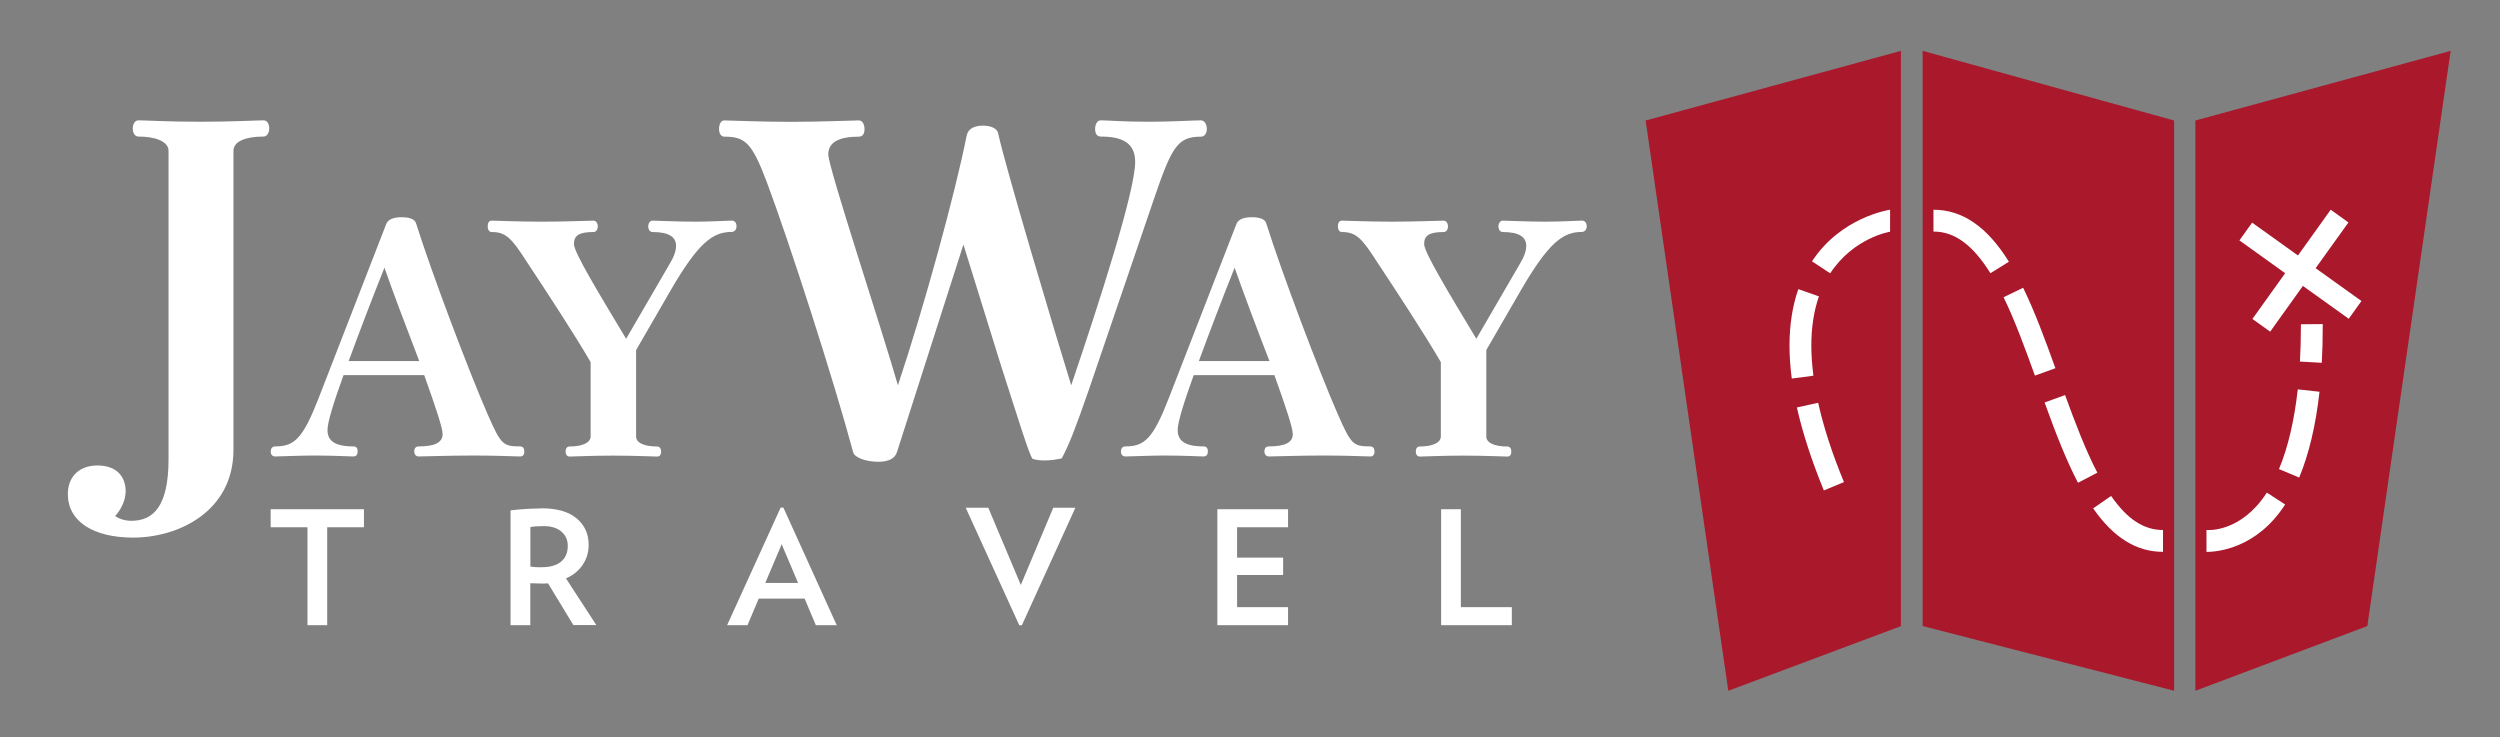 <?xml version="1.0" encoding="UTF-8"?>
<svg xmlns="http://www.w3.org/2000/svg" version="1.1" viewBox="0 0 263.44 77.67">
  <rect x="0" y="0" width="263.44" height="77.67" fill="#808080" stroke="none"/>
  <defs>
    <style>
      .cls-1 {
        fill: #fff;
      }

      .cls-2 {
        fill: #AA182C;
      }
    </style>
  </defs>
  <!-- Generator: Adobe Illustrator 28.7.1, SVG Export Plug-In . SVG Version: 1.2.0 Build 142)  -->
  <g>
    <g id="Layer_1">
      <g>
        <g>
          <path class="cls-1" d="M14.04,56.13c-4,0-6.39-1.52-6.39-4.08,0-1.58.98-2.52,2.62-2.52,2.15,0,2.47,1.39,2.47,2.22,0,.76-.37,1.63-.97,2.27l-.39.42.46.33c.25.18.95.59,2,.59,2.98,0,4.42-2.29,4.42-6.99V15.9c0-1.24-1.41-2.01-3.67-2.01-.03-.02-.1-.13-.1-.36,0-.2.08-.34.11-.36.21,0,.61.02,1.15.04,1.16.04,3.1.11,5.38.11s4.35-.07,5.54-.12c.52-.02.9-.03,1.1-.03.03.02.1.13.1.35,0,.2-.08.34-.11.36h-.01c-2.31,0-3.65.73-3.65,2.01v31.48c0,6.01-5.22,8.75-10.06,8.75Z"/>
          <path class="cls-1" d="M17.01,13.76c1.11.04,2.53.07,4.12.07s3.05-.03,4.18-.07c-1.56.59-1.71,1.71-1.71,2.14v31.48c0,2.65-1.04,4.75-3.08,6.25-1.31.96-2.99,1.62-4.76,1.87,2-.86,3-3.25,3-7.12V15.9c0-.82-.49-1.67-1.75-2.14M10.27,50.04c1.31,0,1.97.58,1.97,1.72,0,.63-.33,1.39-.84,1.93l-.78.83.93.66c.16.11.33.21.52.3-2.48-.41-3.91-1.62-3.91-3.43,0-1.3.75-2.02,2.12-2.02M27.77,12.68c-.65,0-3.27.15-6.64.15s-5.84-.15-6.54-.15c-.4,0-.6.45-.6.85,0,.45.2.86.6.86,1.76,0,3.17.5,3.17,1.51v32.49c0,4.98-1.61,6.49-3.92,6.49-.75,0-1.36-.25-1.71-.5.7-.76,1.11-1.76,1.11-2.61,0-1.51-.91-2.72-2.97-2.72-1.91,0-3.12,1.16-3.12,3.02,0,2.87,2.67,4.58,6.89,4.58,4.78,0,10.56-2.77,10.56-9.25V15.9c0-1.06,1.41-1.51,3.17-1.51.4,0,.6-.45.6-.86,0-.45-.2-.85-.6-.85h0Z"/>
        </g>
        <g>
          <path class="cls-1" d="M44.16,47.5c.07,0,.15,0,.22,0,1.83,0,2.77-.61,2.77-1.76,0-.65-.52-2.32-1.97-6.38l-.12-.33h-9.2l-.12.33c-1.54,4.25-1.72,5.43-1.72,5.95,0,2.19,2.34,2.23,3.17,2.23,0,0,0,.02,0,.03-.06.01-.15.02-.27.02-.14,0-.32,0-.53-.02-.74-.03-1.87-.08-3.33-.08-.92,0-2.1.04-2.98.07-.5.02-.9.03-1.07.03,2.5-.06,3.46-1.42,5.05-5.52l7.09-18.26c.13-.37.78-.42,1.16-.42.3,0,.99.03,1.06.33,1.73,5.48,5.65,15.8,7.54,20.11,1.43,3.25,1.77,3.72,3.88,3.72,0,.02-.02.04-.02.06-.16,0-.42-.01-.78-.02-.83-.03-2.23-.08-4.07-.08s-3.63.05-4.76.08c-.5.01-.86.02-1.03.02v-.11ZM40.05,28.03c-1.15,2.87-2.39,6.09-3.78,9.85l-.25.67h8.89l-.26-.68c-1.66-4.32-2.9-7.62-3.66-9.82l-.44-1.26-.5,1.24Z"/>
          <path class="cls-1" d="M42.31,23.89c.35,0,.53.04.62.07,1.73,5.47,5.64,15.76,7.53,20.07.63,1.43,1.06,2.38,1.56,2.99-.61-.01-1.31-.02-2.09-.02-.92,0-1.85.01-2.69.03.32-.4.42-.86.42-1.29,0-.74-.49-2.33-2-6.54l-.05-.14h.04l-.52-1.36c-1.66-4.32-2.89-7.62-3.66-9.81l-.64-1.83.8-2.06c.05-.03.24-.11.69-.11M33.62,44.43c-.08.42-.11.69-.11.89,0,.57.13,1.18.57,1.69-.32,0-.66,0-1.02,0s-.74,0-1.13.02c.61-.58,1.14-1.42,1.68-2.58M42.31,22.89c-.88,0-1.45.25-1.62.74l-7.09,18.26c-1.66,4.27-2.54,5.15-4.58,5.15-.32,0-.49.21-.49.53,0,.35.18.53.49.53.49,0,2.61-.1,4.05-.1,2.19,0,3.6.1,4.16.1.32,0,.46-.21.46-.53,0-.35-.14-.53-.46-.53-2.01,0-2.72-.63-2.72-1.73,0-.85.71-3.07,1.69-5.78h8.5c1.16,3.24,1.94,5.54,1.94,6.21,0,.92-.88,1.3-2.5,1.3-.32,0-.49.18-.49.53,0,.32.18.53.49.53.53,0,3.17-.1,5.78-.1s4.34.1,4.87.1c.32,0,.46-.18.46-.53,0-.32-.14-.53-.46-.53-1.8,0-2.01-.21-3.42-3.42-1.97-4.51-5.85-14.77-7.51-20.03-.1-.42-.53-.7-1.55-.7h0ZM36.74,38.05c1.09-2.96,2.4-6.42,3.77-9.84.85,2.43,2.19,5.99,3.67,9.84h-7.44Z"/>
        </g>
        <g>
          <path class="cls-1" d="M60.11,47.54c1.63-.02,2.63-.61,2.63-1.56v-7.96l-.07-.12c-1.29-2.22-3.58-5.82-6.82-10.71-1.55-2.44-2.32-3.23-3.96-3.25,0-.03-.01-.06-.01-.1s0-.07,0-.1c.18,0,.47.01.85.02.97.03,2.6.08,4.35.08s3.39-.05,4.44-.08c.44-.01.77-.02.95-.02-.01.01,0,.05,0,.1,0,.08-.02.12-.02.13-.07,0-.14,0-.22,0-1.13,0-2.26.27-2.26,1.74,0,.87,1.45,3.37,5,9.29l1,1.67,4.97-8.56c.52-.85.77-1.58.77-2.22,0-.88-.51-1.93-2.93-1.95,0-.01,0-.05,0-.1,0-.08.02-.12.03-.13.13.03.47.04.92.06.88.03,2.16.08,3.63.08.92,0,1.97-.04,2.74-.07.44-.02.79-.03.96-.03,0,0,0,0,0,0,.01,0,.02.04.02.1s-.02.1-.02.11h-.02c-2.35,0-4,1.55-6.8,6.34l-3.73,6.46v9.23c0,.46.26,1.53,2.63,1.56v.06c-.15,0-.38-.01-.68-.02-.84-.03-2.24-.08-3.89-.08s-2.91.05-3.78.08c-.31.01-.56.02-.72.02v-.06Z"/>
          <path class="cls-1" d="M54.27,24.32c.83.02,1.81.04,2.83.04s1.96-.02,2.81-.04c-.26.33-.42.78-.42,1.4,0,1.01,1.32,3.29,5.07,9.55l.57.95.87,1.45.04-.08v8.41c0,.21.04.63.34,1.03-.54-.01-1.14-.02-1.77-.02s-1.18,0-1.71.02c.24-.32.35-.68.35-1.03v-8.1l-.14-.23c-1.29-2.22-3.59-5.83-6.83-10.72-.76-1.19-1.36-2.05-2.02-2.62M71.62,24.33c.54.01,1.14.02,1.77.02.28,0,.57,0,.86-.01-.67.47-1.34,1.16-2.06,2.1.03-.19.05-.37.05-.55,0-.38-.09-1.03-.62-1.56M77.09,23.25c-.49,0-2.26.11-3.7.11-2.22,0-4.02-.11-4.62-.11-.28,0-.46.28-.46.6,0,.35.18.6.46.6,1.66,0,2.47.49,2.47,1.45,0,.53-.21,1.16-.71,1.97l-4.55,7.83c-2.86-4.76-5.5-9.1-5.5-9.98s.49-1.27,2.05-1.27c.28,0,.46-.25.46-.6,0-.32-.18-.6-.46-.6-.53,0-2.93.11-5.43.11s-4.76-.11-5.29-.11c-.28,0-.42.25-.42.6,0,.32.14.6.42.6,1.45,0,2.08.6,3.63,3.03,2.08,3.14,5.15,7.83,6.8,10.68v7.83c0,.71-.99,1.06-2.22,1.06-.28,0-.42.21-.42.53,0,.28.14.53.42.53.49,0,2.26-.1,4.58-.1s4.2.1,4.65.1c.28,0,.42-.21.42-.53,0-.28-.14-.53-.42-.53-1.23,0-2.22-.32-2.22-1.06v-9.1l3.67-6.35c2.82-4.83,4.34-6.1,6.38-6.1.35,0,.53-.28.53-.6,0-.35-.18-.6-.53-.6h0Z"/>
        </g>
        <g>
          <path class="cls-1" d="M92.56,48.14c-1.31,0-2.14-.45-2.18-.63-1.93-7.19-6.61-21.84-9.12-28.52-1.52-4.01-2.3-5.1-4.94-5.1,0-.01-.05-.12-.05-.3,0-.25.07-.39.1-.42.15.02.58.03,1.17.05,1.31.04,3.51.12,5.78.12s4.5-.07,5.89-.12c.64-.02,1.1-.03,1.3-.03.02.02.1.15.1.41,0,.2-.04.29-.06.3-3.12,0-3.76,1.29-3.76,2.36,0,.88,1.57,5.9,4.15,14.08,1.3,4.13,2.54,8.03,3.22,10.4l.44,1.55.51-1.53c2.74-8.22,6.06-20.29,7.26-26.36.11-.54.72-.65,1.22-.65.65,0,1.08.21,1.12.4.72,3.42,6.07,21.3,7.71,26.61l.46,1.47.49-1.46c4.49-13.25,6.76-21.22,6.76-23.7,0-3.17-3.1-3.17-4.12-3.17-.06-.02-.1-.1-.1-.3,0-.25.08-.39.11-.41.22,0,.54.02.97.04.88.04,2.21.11,4.1.11,1.54,0,3.2-.07,4.3-.11.56-.02.98-.04,1.18-.04.01.01.1.15.1.41,0,.2-.08.3-.1.3-2.8,0-3.52,1.28-5.4,6.78-1.87,5.45-3.33,9.76-4.5,13.19-3.08,9.07-4.08,12.01-5.12,13.99-.5.1-1.03.16-1.49.16-.36,0-.67-.03-.93-.1-.3-.6-1.13-3.18-2.16-6.39l-1.06-3.3-4.39-14.13-7.47,23.34c-.17.59-.9.71-1.49.71Z"/>
          <path class="cls-1" d="M78.38,13.74c1.31.04,3.09.09,4.92.09,1.69,0,3.45-.04,4.81-.08-1.55.58-1.84,1.73-1.84,2.5,0,.92,1.33,5.25,4.17,14.22,1.3,4.13,2.54,8.03,3.21,10.4l.89,3.1,1.02-3.06c2.75-8.24,6.08-20.34,7.27-26.42.05-.23.57-.25.73-.25.35,0,.56.07.65.11.81,3.72,6.02,21.11,7.7,26.54l.84,2.72c-.64,1.76-1.11,2.91-1.56,3.79-.4.07-.8.11-1.15.11-.21,0-.41-.01-.58-.04-.35-.84-1.11-3.22-2.04-6.12-.32-.99-.67-2.08-1.05-3.27l-3.92-12.62-.94-3.03-.97,3.02-7,21.86c-.09.31-.85.33-1,.33-.88,0-1.53-.23-1.73-.37-1.95-7.23-6.61-21.8-9.1-28.46-1.12-2.95-1.92-4.45-3.35-5.07M124.53,13.75c-1.7.76-2.48,2.78-3.84,6.75-1.53,4.44-2.78,8.13-3.82,11.2,2.5-7.86,3.76-12.77,3.76-14.65,0-1.22-.42-2.61-2.13-3.27.71.02,1.57.04,2.59.04,1.18,0,2.43-.04,3.45-.08M126.56,12.68c-.6,0-3.17.15-5.48.15-2.82,0-4.38-.15-5.08-.15-.4,0-.6.45-.6.91,0,.5.2.8.6.8,2.31,0,3.62.7,3.62,2.67,0,3.07-3.72,14.63-6.74,23.54-1.76-5.68-6.99-23.19-7.7-26.56-.1-.5-.75-.8-1.61-.8s-1.56.3-1.71,1.06c-1.16,5.88-4.42,17.85-7.24,26.3-1.76-6.14-7.34-22.94-7.34-24.34,0-1.31,1.21-1.86,3.22-1.86.4,0,.6-.3.6-.8,0-.45-.2-.91-.6-.91-.65,0-4.02.15-7.19.15s-6.34-.15-6.99-.15c-.35,0-.55.4-.55.91,0,.45.2.8.55.8,2.21,0,2.92.65,4.48,4.78,2.41,6.44,7.09,20.97,9.1,28.47.15.6,1.41,1.01,2.67,1.01,1.06,0,1.76-.35,1.96-1.06l6.99-21.83,3.92,12.62c1.96,6.09,3.02,9.56,3.37,9.96.37.12.8.17,1.25.17.65,0,1.31-.1,1.82-.22,1.51-2.77,2.82-7.24,9.76-27.46,1.86-5.43,2.47-6.44,4.93-6.44.35,0,.6-.35.6-.8,0-.5-.25-.91-.6-.91h0Z"/>
        </g>
        <g>
          <path class="cls-1" d="M133.75,47.5c.07,0,.15,0,.22,0,1.83,0,2.77-.61,2.77-1.76,0-.65-.52-2.32-1.97-6.38l-.12-.33h-9.2l-.12.33c-1.54,4.25-1.72,5.43-1.72,5.95,0,2.19,2.34,2.23,3.17,2.23,0,0,0,.02,0,.03-.06.01-.15.02-.27.02-.14,0-.32,0-.53-.02-.74-.03-1.87-.08-3.33-.08-.92,0-2.1.04-2.98.07-.5.02-.9.03-1.07.03,2.5-.06,3.46-1.42,5.05-5.52l7.09-18.26c.13-.37.78-.42,1.16-.42.3,0,.99.03,1.06.33,1.73,5.48,5.65,15.8,7.54,20.11,1.43,3.25,1.77,3.72,3.88,3.72,0,.02-.02.04-.02.06-.16,0-.42-.01-.78-.02-.83-.03-2.23-.08-4.07-.08s-3.63.05-4.76.08c-.5.01-.86.02-1.03.02v-.11ZM129.64,28.03c-1.15,2.86-2.39,6.08-3.78,9.85l-.25.67h8.89l-.26-.68c-1.67-4.33-2.9-7.64-3.66-9.82l-.44-1.26-.5,1.24Z"/>
          <path class="cls-1" d="M131.9,23.89c.35,0,.53.04.62.07,1.73,5.47,5.64,15.76,7.53,20.07.63,1.43,1.06,2.38,1.56,2.99-.61-.01-1.31-.02-2.09-.02-.92,0-1.85.01-2.69.03.32-.4.42-.86.42-1.29,0-.74-.49-2.33-2-6.54l-.05-.14h.04l-.52-1.36c-1.67-4.33-2.9-7.63-3.65-9.81l-.64-1.83.8-2.05c.05-.03.24-.11.69-.11M123.21,44.43c-.08.42-.11.69-.11.89,0,.57.13,1.18.57,1.69-.32,0-.66,0-1.02,0s-.74,0-1.13.02c.61-.58,1.14-1.42,1.68-2.58M131.9,22.89c-.88,0-1.45.25-1.62.74l-7.09,18.26c-1.66,4.27-2.54,5.15-4.58,5.15-.32,0-.49.21-.49.53,0,.35.18.53.49.53.49,0,2.61-.1,4.05-.1,2.19,0,3.6.1,4.16.1.32,0,.46-.21.46-.53,0-.35-.14-.53-.46-.53-2.01,0-2.72-.63-2.72-1.73,0-.85.71-3.07,1.69-5.78h8.5c1.16,3.24,1.94,5.54,1.94,6.21,0,.92-.88,1.3-2.5,1.3-.32,0-.49.18-.49.53,0,.32.18.53.49.53.53,0,3.17-.1,5.78-.1s4.34.1,4.87.1c.32,0,.46-.18.46-.53,0-.32-.14-.53-.46-.53-1.8,0-2.01-.21-3.42-3.42-1.97-4.51-5.85-14.77-7.51-20.03-.1-.42-.53-.7-1.55-.7h0ZM126.33,38.05c1.09-2.96,2.4-6.42,3.77-9.84.85,2.43,2.18,5.99,3.67,9.84h-7.44Z"/>
        </g>
        <g>
          <path class="cls-1" d="M149.7,47.54c1.63-.02,2.63-.61,2.63-1.56v-7.96l-.07-.12c-1.29-2.21-3.58-5.82-6.82-10.71-1.55-2.44-2.32-3.23-3.96-3.25,0-.03-.01-.06-.01-.1s0-.07,0-.1c.18,0,.47.01.85.02.97.03,2.6.08,4.35.08s3.39-.05,4.44-.08c.44-.01.77-.02.95-.02-.01.01,0,.05,0,.1,0,.08-.02.12-.02.13-.07,0-.14,0-.22,0-1.13,0-2.26.27-2.26,1.74,0,.87,1.45,3.37,5.01,9.29l1,1.66,4.97-8.56c.52-.85.77-1.58.77-2.22,0-.88-.51-1.93-2.93-1.95,0-.01,0-.05,0-.1,0-.08.02-.12.03-.13.13.03.47.04.92.06.88.03,2.16.08,3.63.08.92,0,1.97-.04,2.74-.07.44-.02.79-.03.96-.03,0,0,0,0,0,0,.01,0,.02.04.02.1s-.02.1-.02.11h-.02c-2.35,0-4,1.55-6.8,6.34l-3.73,6.46v9.23c0,.46.26,1.53,2.63,1.56v.06c-.15,0-.38-.01-.68-.02-.84-.03-2.24-.08-3.89-.08s-2.91.05-3.78.08c-.31.01-.56.02-.72.02v-.06Z"/>
          <path class="cls-1" d="M143.86,24.32c.83.02,1.81.04,2.83.04s1.96-.02,2.81-.04c-.26.33-.42.78-.42,1.4,0,1.01,1.32,3.29,5.08,9.55l.57.94.87,1.45.04-.08v8.41c0,.21.04.63.34,1.03-.54-.01-1.14-.02-1.77-.02s-1.18,0-1.71.02c.24-.32.35-.68.35-1.03v-8.1l-.14-.23c-1.29-2.22-3.59-5.83-6.83-10.72-.76-1.19-1.36-2.05-2.02-2.62M161.21,24.33c.54.01,1.14.02,1.77.02.28,0,.57,0,.86-.01-.67.47-1.34,1.16-2.06,2.1.03-.19.05-.37.05-.55,0-.38-.09-1.03-.62-1.56M166.68,23.25c-.49,0-2.26.11-3.7.11-2.22,0-4.02-.11-4.62-.11-.28,0-.46.28-.46.6,0,.35.18.6.46.6,1.66,0,2.47.49,2.47,1.45,0,.53-.21,1.16-.71,1.97l-4.55,7.83c-2.86-4.76-5.5-9.1-5.5-9.98s.49-1.27,2.05-1.27c.28,0,.46-.25.46-.6,0-.32-.18-.6-.46-.6-.53,0-2.93.11-5.43.11s-4.76-.11-5.29-.11c-.28,0-.42.25-.42.6,0,.32.14.6.42.6,1.45,0,2.08.6,3.63,3.03,2.08,3.14,5.15,7.83,6.8,10.68v7.83c0,.71-.99,1.06-2.22,1.06-.28,0-.42.21-.42.53,0,.28.14.53.42.53.49,0,2.26-.1,4.58-.1s4.2.1,4.65.1c.28,0,.42-.21.42-.53,0-.28-.14-.53-.42-.53-1.23,0-2.22-.32-2.22-1.06v-9.1l3.67-6.35c2.82-4.83,4.34-6.1,6.38-6.1.35,0,.53-.28.53-.6,0-.35-.18-.6-.53-.6h0Z"/>
        </g>
        <g>
          <g>
            <polygon class="cls-1" points="32.91 65.38 32.91 55.06 29.03 55.06 29.03 54.16 37.86 54.16 37.86 55.06 33.99 55.06 33.99 65.38 32.91 65.38"/>
            <path class="cls-1" d="M33.49,54.66v10.22h-.08v-10.22h.08M38.36,53.66h-9.84v1.9h3.88v10.32h2.08v-10.32h3.87v-1.9h0Z"/>
          </g>
          <g>
            <path class="cls-1" d="M60.7,65.38l-2.68-4.43-.31.03c-.14.01-.34.02-.61.02s-.67-.01-1.2-.03l-.52-.02v4.44h-1.08v-11.16c.92-.1,1.84-.15,2.72-.15,1.53,0,2.68.32,3.42.95.73.62,1.08,1.4,1.08,2.4,0,.69-.18,1.29-.54,1.83-.37.54-.87.95-1.55,1.25l-.54.24,3.02,4.64h-1.21ZM57.29,54.95c-.64,0-1.13.04-1.5.11l-.4.08v5.02l.44.06c.36.05.78.07,1.27.07,1.01,0,1.8-.24,2.36-.71.58-.49.88-1.18.88-2.04,0-.77-.29-1.41-.85-1.89-.54-.46-1.28-.69-2.18-.69Z"/>
            <path class="cls-1" d="M55.34,54.64l-.45.09v10.15h-.08v-10.2c.18-.02.36-.03.54-.04M59.4,54.98c.27.12.51.26.71.43.62.52.91,1.17.91,2.02,0,.59-.15,1.1-.45,1.55-.05.08-.11.16-.17.23.28-.48.43-1.05.43-1.68,0-.91-.35-1.7-1.03-2.27-.12-.1-.25-.2-.39-.28M60.84,64.65l.15.23h-.01l-.14-.23M57.02,53.58c-1.04,0-2.12.07-3.22.2v12.1h2.08v-4.42c.53.02.94.03,1.22.03s.51,0,.65-.02l2.67,4.4h2.42l-3.2-4.92c.76-.33,1.34-.81,1.76-1.43.42-.62.63-1.32.63-2.11,0-1.15-.42-2.07-1.26-2.78-.84-.71-2.09-1.07-3.74-1.07h0ZM57.09,59.78c-.46,0-.86-.02-1.2-.07v-4.17c.33-.07.8-.1,1.4-.1.79,0,1.41.19,1.86.57.45.38.68.89.68,1.51,0,.71-.23,1.26-.7,1.66-.47.39-1.14.59-2.03.59h0Z"/>
          </g>
          <g>
            <path class="cls-1" d="M86.31,65.38l-1.18-2.8h-5.5l-1.18,2.8h-1.04l5.01-11.01,4.99,11.01h-1.09ZM79.89,61.93h4.98l-2.49-5.86-2.49,5.86Z"/>
            <path class="cls-1" d="M82.56,53.49h-.3l-5.64,12.39h2.15l1.18-2.8h4.84l1.18,2.8h2.2l-5.62-12.39h0ZM80.64,61.43l1.73-4.08,1.73,4.08h-3.47Z"/>
          </g>
          <g>
            <polygon class="cls-1" points="102.53 54 103.8 54 107.57 62.92 111.32 54 112.53 54 107.54 64.97 102.53 54"/>
            <path class="cls-1" d="M111.75,54.5l-1.3,2.86,1.2-2.86h.1M103.47,54.5l2.04,4.84-2.21-4.84h.17M113.31,53.5h-2.32l-3.42,8.14-3.43-8.14h-2.38l5.65,12.39h.27l5.64-12.39h0Z"/>
          </g>
          <g>
            <polygon class="cls-1" points="128.78 65.38 128.78 54.16 135.23 54.16 135.23 55.06 129.86 55.06 129.86 59.26 134.71 59.26 134.71 60.1 129.86 60.1 129.86 64.48 135.23 64.48 135.23 65.38 128.78 65.38"/>
            <path class="cls-1" d="M129.36,54.66v10.22h-.08v-10.22h.08M135.73,53.66h-7.45v12.22h7.45v-1.9h-5.37v-3.39h4.85v-1.83h-4.85v-3.2h5.37v-1.9h0Z"/>
          </g>
          <g>
            <polygon class="cls-1" points="152.35 65.38 152.35 54.16 153.44 54.16 153.44 64.48 158.81 64.48 158.81 65.38 152.35 65.38"/>
            <path class="cls-1" d="M152.94,54.66v10.22h-.08v-10.22h.08M153.94,53.66h-2.08v12.22h7.45v-1.9h-5.37v-10.32h0Z"/>
          </g>
        </g>
      </g>
      <g>
        <polyline class="cls-2" points="173.41 12.7 182.12 72.79 200.31 65.98 200.31 5.36"/>
        <polygon class="cls-2" points="202.6 5.36 202.6 65.97 229.1 72.79 229.1 12.7 202.6 5.36"/>
        <polyline class="cls-2" points="258.24 5.36 231.34 12.7 231.34 72.79 249.46 65.97"/>
        <g id="arrow">
          <path class="cls-1" d="M217.61,41.63l-2.16.78c1.21,3.35,2.28,6.08,3.52,8.46l2.04-1.06c-1.25-2.4-2.37-5.35-3.4-8.18Z"/>
          <path class="cls-1" d="M222.46,52.26l-1.89,1.31c2.14,3.08,4.55,4.58,7.36,4.58v-2.3c-2.03,0-3.77-1.14-5.47-3.59Z"/>
          <path class="cls-1" d="M213.2,30.32l-2.07,1c1.2,2.47,2.24,5.32,3.3,8.26l2.16-.78c-1.08-3-2.15-5.91-3.4-8.48Z"/>
          <path class="cls-1" d="M203.74,22.1v2.3c2.23,0,4.14,1.4,6,4.39l1.95-1.21c-2.29-3.69-4.89-5.48-7.96-5.48Z"/>
          <path class="cls-1" d="M190.87,36.42c0-1.92.27-3.67.8-5.19l-2.17-.76c-.62,1.77-.93,3.77-.93,5.95,0,1.1.08,2.27.24,3.47l2.28-.3c-.14-1.1-.22-2.17-.22-3.17Z"/>
          <path class="cls-1" d="M189.35,42.94c.6,2.68,1.56,5.62,2.84,8.74l2.12-.88c-1.24-2.99-2.15-5.8-2.72-8.36l-2.25.5Z"/>
          <path class="cls-1" d="M190.94,27.54l1.92,1.26c2.46-3.75,6.27-4.38,6.31-4.38v-2.32c-.2.03-5.19.81-8.23,5.44Z"/>
          <polygon class="cls-1" points="248.84 31.72 244.01 28.26 247.47 23.44 245.6 22.1 242.15 26.92 237.32 23.46 235.98 25.33 240.8 28.79 237.35 33.61 239.22 34.95 242.67 30.13 247.5 33.59 248.84 31.72"/>
          <path class="cls-1" d="M232.51,58.16c-.48,0,0,0,0,0v-2.31c.19.02,3.66.25,6.36-3.94l1.93,1.25c-3,4.66-7.19,5-8.3,5ZM242.27,50.32l-2.12-.89c.95-2.27,1.61-5.1,1.98-8.4l2.29.25c-.39,3.52-1.11,6.56-2.14,9.04ZM244.66,38.23l-2.3-.13c.06-1.18.1-2.42.1-3.71v-.22l2.3-.02v.16c0,1.4-.03,2.69-.1,3.91Z"/>
        </g>
      </g>
    </g>
  </g>
</svg>
